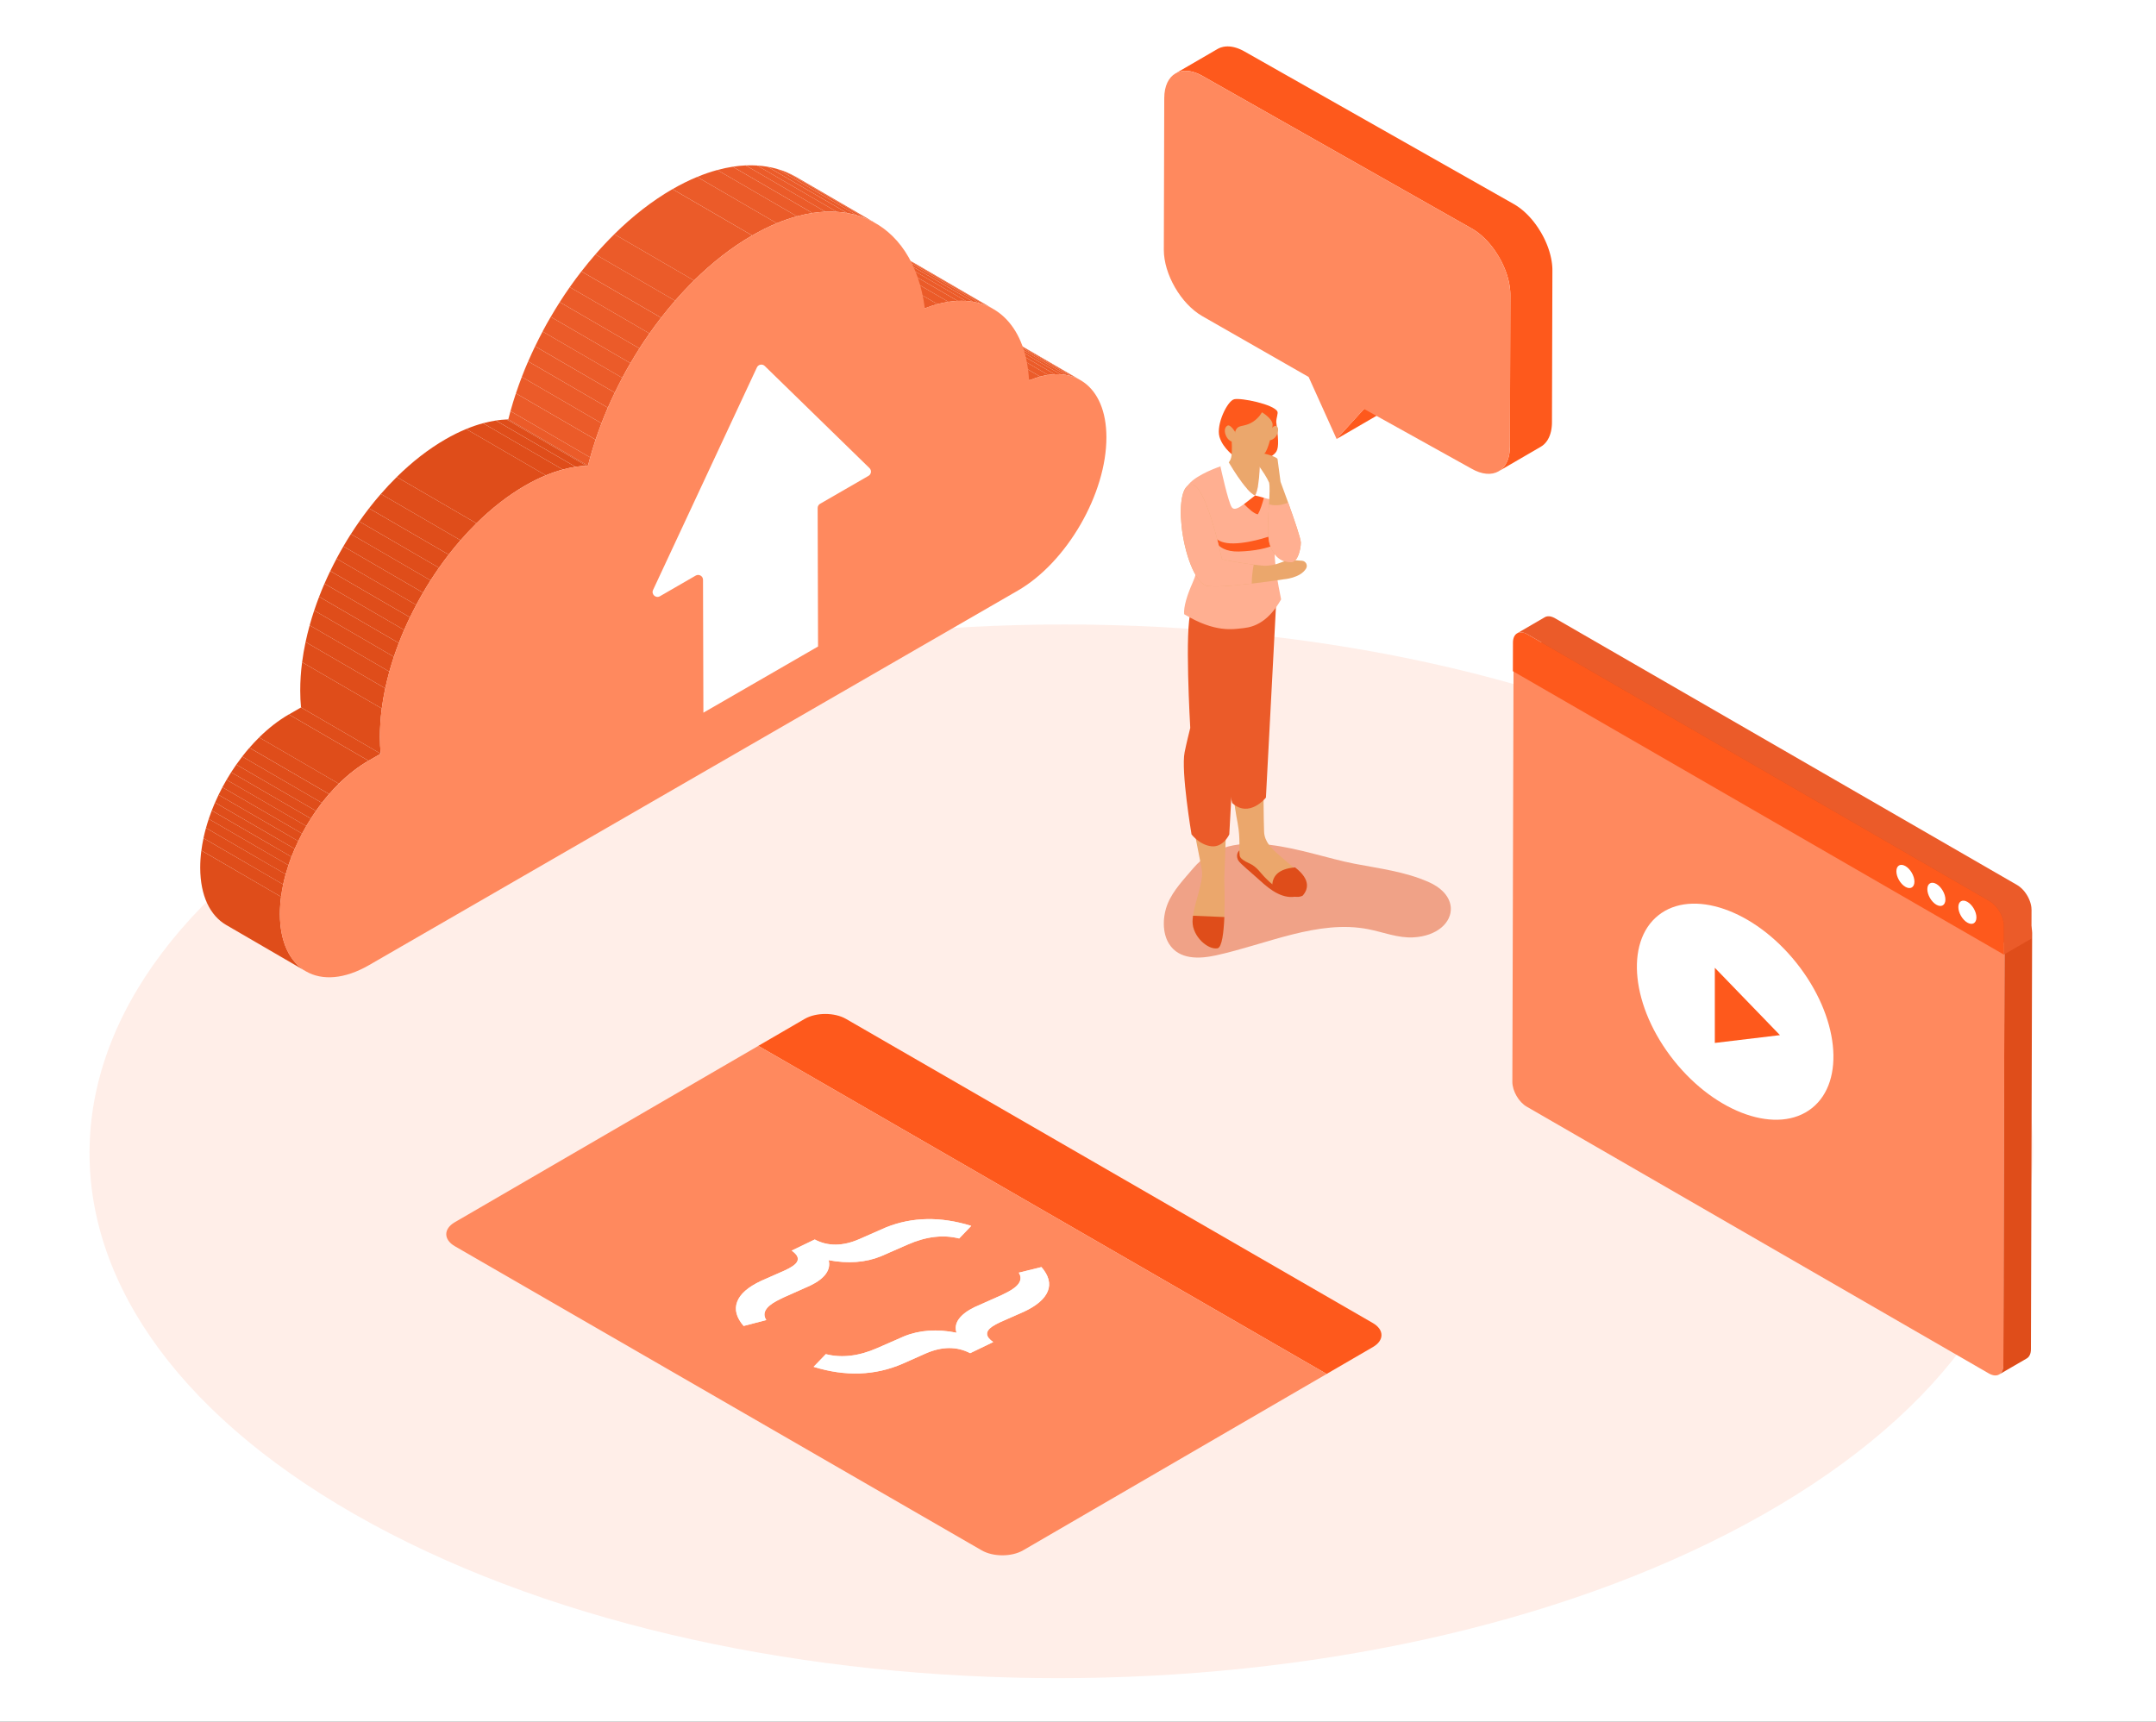 <?xml version="1.0" encoding="UTF-8"?>
<svg xmlns="http://www.w3.org/2000/svg" width="611" height="488" viewBox="0 0 611 488" fill="none">
  <rect x="0" y="0" width="611" height="488" fill="#333333" stroke="none"/>
  <g clip-path="url(#clip0_731_1406)">
    <path d="M661 -74H-49V507.015H661V-74Z" fill="white"></path>
    <path d="M106.658 220.725C-1.226 279.027 -1.795 373.606 105.387 431.911C212.568 490.216 387.006 490.216 494.887 431.913C602.77 373.608 603.339 279.032 496.157 220.727C388.976 162.424 214.538 162.42 106.658 220.725Z" fill="#FE591C" fill-opacity="0.1"></path>
    <path d="M389.055 374.988C392.314 376.869 392.318 379.911 389.093 381.784L375.962 389.415L214.898 296.425L228.03 288.794C231.253 286.92 236.519 286.92 239.763 288.794L389.055 374.988Z" fill="#FE591C"></path>
    <path d="M214.906 296.43L375.969 389.419L289.95 439.407C286.713 441.289 281.461 441.296 278.203 439.414L128.912 353.221C125.668 351.347 125.649 348.298 128.887 346.417L214.906 296.43ZM257.208 352.759C262.446 350.446 267.327 349.877 271.826 351.021L275.25 347.449C266.578 344.756 258.526 344.9 251.117 347.866L243.554 351.196C238.838 353.252 234.634 353.29 230.891 351.31L224.362 354.466C226.557 355.991 226.682 357.44 224.701 358.82C224.062 359.252 223.304 359.678 222.39 360.088L215.649 363.062C211.992 364.791 209.737 366.755 208.912 368.97C208.087 371.17 208.702 373.461 210.744 375.82L217.164 374.143C215.922 372.232 216.921 370.418 220.172 368.682L221.935 367.795L229.655 364.359C231.718 363.357 233.178 362.251 234.063 361.021C234.933 359.8 235.188 358.51 234.84 357.175C240.346 358.208 245.294 357.843 249.659 356.069L257.208 352.759ZM274.941 383.533L281.471 380.377C279.263 378.86 279.163 377.396 281.171 376C281.798 375.575 282.581 375.151 283.495 374.726L290.209 371.767C293.775 370.091 296.029 368.172 296.921 365.995C297.812 363.833 297.223 361.542 295.141 359.13L288.719 360.716C289.935 362.612 288.911 364.425 285.686 366.147L283.91 367.043L276.19 370.479C274.14 371.473 272.653 372.595 271.743 373.839C270.846 375.075 270.631 376.372 271.072 377.729C265.553 376.63 260.59 376.97 256.214 378.753L248.638 382.075C243.412 384.382 238.531 384.951 234.033 383.804L230.57 387.4C239.596 390.191 247.988 389.895 255.774 386.527L262.306 383.628C266.929 381.599 271.146 381.568 274.941 383.533Z" fill="#FF895E"></path>
    <path d="M295.142 359.127C297.225 361.539 297.813 363.83 296.922 365.992C296.031 368.169 293.776 370.088 290.21 371.764L283.496 374.723C282.582 375.148 281.798 375.572 281.173 375.997C279.163 377.393 279.263 378.857 281.473 380.374L274.943 383.53C271.148 381.565 266.93 381.595 262.306 383.628L255.774 386.526C247.988 389.895 239.595 390.191 230.57 387.399L234.033 383.804C238.531 384.949 243.413 384.38 248.638 382.075L256.214 378.753C260.59 376.97 265.551 376.63 271.072 377.729C270.632 376.372 270.848 375.075 271.743 373.838C272.653 372.595 274.14 371.471 276.19 370.478L283.91 367.042L285.686 366.147C288.911 364.425 289.935 362.612 288.719 360.715L295.142 359.127Z" fill="white"></path>
    <path d="M275.246 347.448L271.822 351.021C267.324 349.876 262.442 350.445 257.204 352.759L249.653 356.066C245.289 357.841 240.34 358.205 234.834 357.173C235.182 358.508 234.927 359.798 234.057 361.019C233.173 362.248 231.712 363.355 229.649 364.356L221.93 367.792L220.166 368.68C216.915 370.416 215.918 372.23 217.159 374.141L210.739 375.816C208.695 373.458 208.08 371.167 208.907 368.967C209.732 366.752 211.986 364.787 215.643 363.058L222.384 360.084C223.298 359.674 224.056 359.25 224.695 358.817C226.678 357.437 226.553 355.988 224.356 354.462L230.886 351.307C234.629 353.287 238.832 353.249 243.548 351.193L251.112 347.862C258.52 344.899 266.574 344.756 275.246 347.448Z" fill="white"></path>
    <path d="M378.785 124.421L390.707 117.494L398.475 108.979L386.554 115.905L378.785 124.421Z" fill="#FE591C"></path>
    <path d="M439.937 76.191C439.932 76.016 439.925 75.841 439.914 75.665C439.902 75.491 439.888 75.315 439.871 75.137C439.854 74.961 439.835 74.784 439.812 74.606C439.79 74.425 439.763 74.243 439.735 74.06C439.707 73.877 439.674 73.694 439.639 73.511C439.604 73.322 439.566 73.133 439.523 72.943C439.483 72.753 439.438 72.563 439.391 72.374C439.343 72.181 439.293 71.99 439.239 71.797C439.185 71.605 439.131 71.414 439.071 71.221C439.014 71.034 438.955 70.845 438.891 70.658C438.829 70.472 438.764 70.287 438.698 70.103C438.633 69.925 438.567 69.748 438.498 69.571C438.429 69.394 438.359 69.217 438.286 69.041C438.214 68.867 438.139 68.693 438.062 68.52C437.984 68.344 437.904 68.168 437.822 67.993C437.732 67.8 437.639 67.609 437.544 67.417C437.434 67.198 437.321 66.98 437.206 66.764C437.034 66.442 436.853 66.122 436.668 65.806C436.408 65.366 436.137 64.932 435.852 64.508C435.63 64.174 435.4 63.848 435.164 63.527C435.006 63.312 434.845 63.101 434.682 62.894C434.544 62.718 434.405 62.547 434.262 62.376C434.124 62.21 433.985 62.047 433.843 61.885C433.703 61.725 433.563 61.569 433.42 61.416C433.274 61.258 433.125 61.102 432.974 60.948C432.823 60.795 432.67 60.643 432.515 60.495C432.357 60.343 432.198 60.195 432.037 60.05C431.878 59.906 431.716 59.765 431.554 59.629C431.394 59.493 431.233 59.362 431.071 59.234C430.914 59.109 430.755 58.988 430.595 58.871C430.439 58.756 430.281 58.644 430.124 58.536C429.972 58.432 429.818 58.33 429.663 58.232C429.511 58.135 429.358 58.042 429.204 57.95C429.169 57.929 429.134 57.908 429.097 57.888L352.788 14.648C352.673 14.58 352.557 14.515 352.442 14.454C352.292 14.372 352.143 14.296 351.995 14.221C351.847 14.148 351.699 14.079 351.553 14.013C351.407 13.948 351.262 13.886 351.117 13.828C350.969 13.769 350.822 13.714 350.677 13.662C350.531 13.61 350.386 13.563 350.241 13.52C350.09 13.475 349.939 13.433 349.79 13.396C349.639 13.358 349.491 13.326 349.344 13.297C349.183 13.266 349.024 13.24 348.868 13.219C348.704 13.197 348.544 13.181 348.383 13.169C348.21 13.158 348.041 13.152 347.872 13.152C347.68 13.154 347.493 13.162 347.309 13.179C347.095 13.199 346.886 13.228 346.682 13.269C346.42 13.321 346.167 13.392 345.922 13.479C345.615 13.588 345.32 13.724 345.042 13.886L333.121 20.813C333.4 20.651 333.693 20.516 334.001 20.406C334.246 20.319 334.5 20.248 334.762 20.196C334.966 20.155 335.174 20.124 335.388 20.106C335.573 20.089 335.76 20.079 335.952 20.079C336.119 20.079 336.29 20.084 336.463 20.096C336.622 20.108 336.784 20.123 336.947 20.145C337.105 20.167 337.263 20.193 337.423 20.224C337.571 20.254 337.719 20.286 337.87 20.324C338.019 20.361 338.168 20.403 338.319 20.448C338.464 20.492 338.609 20.54 338.755 20.59C338.9 20.641 339.047 20.696 339.195 20.755C339.34 20.813 339.485 20.875 339.631 20.94C339.778 21.006 339.924 21.075 340.072 21.148C340.22 21.221 340.369 21.299 340.518 21.379C340.634 21.442 340.749 21.506 340.865 21.573L417.174 64.814C417.209 64.835 417.244 64.855 417.28 64.876C417.433 64.966 417.586 65.06 417.739 65.157C417.893 65.256 418.047 65.357 418.199 65.461C418.357 65.57 418.514 65.683 418.671 65.797C418.831 65.915 418.99 66.036 419.148 66.16C419.31 66.288 419.472 66.42 419.631 66.554C419.795 66.692 419.955 66.832 420.114 66.975C420.275 67.12 420.434 67.268 420.592 67.42C420.746 67.568 420.899 67.72 421.051 67.874C421.201 68.026 421.349 68.182 421.496 68.34C421.638 68.493 421.779 68.65 421.918 68.809C422.06 68.971 422.2 69.134 422.338 69.3C422.48 69.471 422.619 69.644 422.757 69.818C422.921 70.025 423.081 70.237 423.239 70.451C423.476 70.772 423.705 71.099 423.928 71.432C424.211 71.856 424.482 72.29 424.742 72.731C424.927 73.046 425.106 73.366 425.28 73.688C425.395 73.905 425.508 74.123 425.617 74.342C425.713 74.533 425.806 74.725 425.896 74.918C425.978 75.092 426.058 75.268 426.136 75.444C426.212 75.617 426.286 75.791 426.36 75.965C426.433 76.141 426.503 76.317 426.572 76.495C426.641 76.672 426.707 76.85 426.772 77.028C426.838 77.213 426.903 77.397 426.965 77.583C427.028 77.77 427.088 77.958 427.147 78.147C427.206 78.338 427.261 78.53 427.314 78.722C427.368 78.915 427.419 79.107 427.466 79.3C427.514 79.49 427.558 79.68 427.599 79.87C427.64 80.06 427.678 80.249 427.714 80.438C427.749 80.621 427.78 80.804 427.81 80.987C427.838 81.168 427.865 81.35 427.887 81.532C427.91 81.709 427.93 81.887 427.947 82.063C427.964 82.24 427.978 82.416 427.989 82.591C428 82.767 428.009 82.942 428.013 83.115C428.017 83.279 428.02 83.441 428.02 83.603L427.899 126.586C427.899 126.596 427.899 126.607 427.899 126.617C427.897 126.794 427.895 126.969 427.886 127.141C427.879 127.314 427.868 127.484 427.855 127.652C427.841 127.829 427.823 128.004 427.802 128.174C427.779 128.35 427.754 128.524 427.724 128.693C427.693 128.874 427.657 129.052 427.617 129.225C427.573 129.415 427.526 129.599 427.472 129.78C427.414 129.977 427.351 130.167 427.282 130.351C427.202 130.565 427.116 130.772 427.021 130.97C426.896 131.233 426.759 131.481 426.61 131.715C426.106 132.506 425.468 133.126 424.72 133.561L436.641 126.634C437.387 126.2 438.025 125.579 438.531 124.788C438.68 124.554 438.817 124.306 438.942 124.043C439.036 123.844 439.124 123.639 439.202 123.424C439.271 123.24 439.335 123.048 439.393 122.851C439.446 122.671 439.494 122.487 439.538 122.296C439.577 122.123 439.612 121.946 439.645 121.764C439.674 121.595 439.699 121.422 439.722 121.246C439.743 121.076 439.761 120.901 439.777 120.724C439.791 120.556 439.801 120.384 439.808 120.211C439.815 120.039 439.819 119.865 439.821 119.687C439.821 119.677 439.821 119.666 439.821 119.656L439.942 76.672C439.945 76.519 439.942 76.355 439.937 76.191Z" fill="#FE591C"></path>
    <path d="M417.177 64.816C423.181 68.283 428.045 76.71 428.025 83.609L427.904 126.591C427.885 133.49 422.988 136.281 416.984 132.814L386.561 115.906L378.792 124.421L370.859 106.841L340.675 89.575C334.649 86.096 329.805 77.682 329.824 70.783L329.945 27.8C329.965 20.901 334.84 18.098 340.866 21.578L417.177 64.816Z" fill="#FF895E"></path>
    <path d="M433.021 186.289C430.771 184.991 428.935 186.03 428.928 188.623L428.594 306.615C428.587 309.207 430.41 312.36 432.661 313.66L563.643 389.283C565.899 390.586 567.73 389.542 567.737 386.95L568.072 268.958C568.079 266.365 566.261 263.215 564.005 261.913L433.021 186.289Z" fill="#FF895E"></path>
    <path d="M432.342 185.973C432.245 185.936 432.15 185.903 432.057 185.874C431.996 185.856 431.934 185.838 431.875 185.824C431.819 185.81 431.764 185.798 431.709 185.788C431.636 185.774 431.564 185.763 431.492 185.755C431.451 185.75 431.41 185.745 431.369 185.742C431.279 185.736 431.192 185.734 431.106 185.736C431.086 185.738 431.067 185.736 431.048 185.736C430.944 185.742 430.844 185.756 430.747 185.774C430.723 185.779 430.699 185.786 430.675 185.791C430.598 185.81 430.523 185.831 430.45 185.856C430.427 185.865 430.403 185.872 430.381 185.88C430.288 185.917 430.198 185.957 430.113 186.007L437.936 181.461C437.943 181.457 437.951 181.453 437.958 181.448C438.025 181.41 438.092 181.378 438.164 181.348C438.177 181.343 438.191 181.34 438.205 181.334C438.227 181.326 438.251 181.317 438.274 181.31C438.309 181.298 438.344 181.284 438.381 181.272C438.419 181.261 438.46 181.254 438.499 181.246C438.523 181.24 438.547 181.234 438.571 181.229C438.584 181.226 438.596 181.222 438.61 181.22C438.691 181.206 438.772 181.196 438.857 181.192C438.863 181.192 438.868 181.192 438.872 181.192C438.891 181.191 438.912 181.192 438.93 181.192C438.995 181.191 439.06 181.188 439.126 181.191C439.148 181.192 439.171 181.196 439.193 181.198C439.234 181.201 439.275 181.205 439.316 181.21C439.354 181.215 439.392 181.216 439.431 181.222C439.464 181.227 439.499 181.237 439.533 181.243C439.588 181.253 439.644 181.265 439.7 181.278C439.73 181.285 439.759 181.289 439.79 181.298C439.82 181.306 439.851 181.32 439.881 181.329C439.975 181.357 440.071 181.391 440.169 181.429C440.203 181.441 440.235 181.45 440.271 181.464C440.289 181.472 440.31 181.485 440.328 181.493C440.496 181.567 440.666 181.648 440.841 181.748L571.824 257.372C572.087 257.524 572.342 257.705 572.592 257.904C572.673 257.969 572.749 258.042 572.829 258.111C572.95 258.217 573.074 258.314 573.189 258.428C573.242 258.48 573.291 258.538 573.343 258.591C573.388 258.639 573.433 258.685 573.478 258.735C573.53 258.791 573.585 258.845 573.636 258.902C573.75 259.033 573.86 259.167 573.967 259.305C574.003 259.353 574.039 259.402 574.075 259.452C574.094 259.477 574.113 259.502 574.132 259.528C574.167 259.575 574.203 259.623 574.239 259.673C574.319 259.788 574.398 259.906 574.474 260.025C574.546 260.139 574.616 260.253 574.684 260.37C574.689 260.38 574.695 260.389 574.7 260.399C574.706 260.408 574.71 260.418 574.716 260.426C574.771 260.52 574.824 260.616 574.875 260.713C574.936 260.827 574.995 260.943 575.051 261.06C575.102 261.165 575.151 261.272 575.198 261.379C575.2 261.385 575.203 261.391 575.205 261.395C575.207 261.4 575.21 261.406 575.213 261.412C575.265 261.533 575.316 261.655 575.362 261.778C575.412 261.906 575.458 262.034 575.5 262.162C575.522 262.227 575.54 262.293 575.561 262.358C575.569 262.386 575.578 262.413 575.586 262.44C575.6 262.486 575.616 262.531 575.629 262.578C575.672 262.734 575.71 262.89 575.744 263.047C575.764 263.142 575.776 263.237 575.793 263.331C575.802 263.38 575.812 263.428 575.819 263.478C575.826 263.523 575.836 263.568 575.843 263.613C575.878 263.883 575.896 264.151 575.895 264.413L575.56 382.405C575.555 383.692 575.102 384.597 574.37 385.024L566.547 389.569C567.279 389.144 567.733 388.239 567.737 386.95L568.072 268.958C568.074 268.653 568.044 268.339 567.996 268.023C567.989 267.974 567.979 267.926 567.971 267.877C567.92 267.581 567.854 267.284 567.765 266.987C567.757 266.959 567.748 266.93 567.74 266.902C567.641 266.58 567.523 266.257 567.385 265.939C567.382 265.933 567.379 265.928 567.378 265.924C567.236 265.6 567.074 265.28 566.896 264.97C566.891 264.962 566.886 264.952 566.881 264.944C566.706 264.642 566.515 264.351 566.31 264.072C566.292 264.047 566.274 264.021 566.256 263.996C566.068 263.744 565.867 263.506 565.66 263.279C565.615 263.23 565.57 263.182 565.525 263.134C565.358 262.962 565.185 262.806 565.009 262.652C564.93 262.583 564.854 262.51 564.774 262.445C564.525 262.247 564.269 262.065 564.005 261.913L433.023 186.29C432.849 186.19 432.679 186.108 432.51 186.035C432.45 186.014 432.396 185.994 432.342 185.973Z" fill="#DF4D1A"></path>
    <path d="M432.858 179.778C430.608 178.479 428.772 179.519 428.765 182.111L428.742 190.234L567.887 270.569L567.909 262.446C567.916 259.854 566.098 256.704 563.842 255.401L432.858 179.778Z" fill="#FE591C"></path>
    <path d="M575.678 257.098C575.673 257.053 575.661 257.008 575.654 256.963C575.647 256.913 575.637 256.864 575.629 256.815C575.613 256.72 575.601 256.626 575.58 256.53C575.547 256.374 575.508 256.218 575.464 256.061C575.451 256.015 575.436 255.97 575.422 255.923C575.413 255.895 575.405 255.868 575.397 255.842C575.377 255.777 575.359 255.711 575.337 255.646C575.295 255.518 575.249 255.39 575.199 255.262C575.153 255.139 575.102 255.016 575.05 254.895C575.047 254.89 575.044 254.884 575.042 254.877C575.039 254.871 575.037 254.867 575.035 254.862C574.988 254.755 574.939 254.648 574.888 254.541C574.832 254.424 574.774 254.308 574.712 254.194C574.661 254.098 574.607 254.003 574.553 253.908C574.547 253.9 574.543 253.89 574.538 253.881C574.532 253.872 574.526 253.862 574.521 253.852C574.453 253.735 574.383 253.621 574.311 253.507C574.235 253.387 574.156 253.27 574.074 253.155C574.04 253.106 574.002 253.059 573.967 253.01C573.949 252.984 573.929 252.958 573.911 252.932C573.874 252.885 573.84 252.834 573.804 252.786C573.697 252.648 573.586 252.513 573.473 252.383C573.422 252.325 573.367 252.273 573.317 252.216C573.272 252.166 573.227 252.118 573.18 252.071C573.128 252.017 573.08 251.959 573.027 251.907C572.911 251.793 572.787 251.696 572.666 251.59C572.586 251.521 572.51 251.447 572.428 251.382C572.179 251.183 571.924 251.002 571.661 250.85L440.681 175.231C440.488 175.119 440.296 175.025 440.111 174.946C440.049 174.921 439.989 174.905 439.929 174.884C439.881 174.867 439.833 174.85 439.785 174.835C439.734 174.818 439.681 174.795 439.63 174.781C439.508 174.749 439.388 174.722 439.271 174.704C439.219 174.695 439.168 174.694 439.116 174.688C439.097 174.687 439.076 174.684 439.056 174.683C439.026 174.68 438.995 174.676 438.966 174.674C438.874 174.67 438.784 174.671 438.695 174.677C438.611 174.683 438.529 174.693 438.449 174.705C438.432 174.708 438.416 174.714 438.4 174.717C438.388 174.719 438.377 174.722 438.366 174.724C438.316 174.735 438.267 174.743 438.219 174.757C438.146 174.779 438.074 174.804 438.004 174.833C437.933 174.863 437.864 174.897 437.798 174.933C437.791 174.938 437.784 174.942 437.776 174.946L429.953 179.492C430.133 179.388 430.332 179.314 430.542 179.269C430.553 179.266 430.564 179.264 430.576 179.262C430.781 179.221 431.001 179.212 431.232 179.228C431.252 179.23 431.273 179.233 431.292 179.234C431.506 179.255 431.73 179.306 431.961 179.379C432.009 179.395 432.057 179.412 432.105 179.428C432.35 179.517 432.599 179.627 432.857 179.775L563.839 255.398C564.103 255.55 564.359 255.732 564.608 255.93C564.69 255.995 564.766 256.07 564.845 256.139C565.02 256.291 565.193 256.447 565.357 256.619C565.404 256.667 565.449 256.715 565.494 256.764C565.702 256.991 565.902 257.229 566.09 257.479C566.109 257.505 566.128 257.53 566.146 257.557C566.35 257.836 566.542 258.127 566.715 258.427C566.721 258.436 566.725 258.445 566.73 258.454C566.909 258.764 567.07 259.083 567.212 259.409C567.215 259.413 567.216 259.419 567.219 259.423C567.357 259.741 567.475 260.063 567.574 260.387C567.582 260.414 567.591 260.442 567.599 260.469C567.688 260.766 567.754 261.065 567.805 261.359C567.813 261.408 567.823 261.458 567.83 261.507C567.878 261.824 567.906 262.138 567.906 262.442L567.884 270.564L575.706 266.019L575.729 257.896C575.732 257.637 575.713 257.37 575.678 257.098Z" fill="#EB5B29"></path>
    <path d="M539.992 245.478C538.581 244.662 537.431 245.317 537.426 246.939C537.422 248.562 538.564 250.539 539.975 251.354C541.386 252.169 542.536 251.515 542.54 249.892C542.545 248.27 541.403 246.292 539.992 245.478Z" fill="white"></path>
    <path d="M548.771 250.55C547.354 249.732 546.203 250.386 546.199 252.009C546.195 253.631 547.337 255.608 548.754 256.426C550.165 257.242 551.314 256.585 551.32 254.965C551.324 253.342 550.182 251.365 548.771 250.55Z" fill="white"></path>
    <path d="M557.554 255.618C556.143 254.803 554.994 255.459 554.988 257.08C554.984 258.702 556.126 260.679 557.537 261.494C558.955 262.313 560.104 261.658 560.108 260.036C560.114 258.413 558.972 256.436 557.554 255.618Z" fill="white"></path>
    <path d="M513.512 314.059C523.1 306.415 521.123 287.99 509.096 272.906C497.07 257.822 479.548 251.791 469.961 259.435C460.374 267.079 462.351 285.503 474.377 300.588C486.404 315.672 503.925 321.703 513.512 314.059Z" fill="white"></path>
    <path d="M485.973 274.297V295.6L504.431 293.386L485.973 274.297Z" fill="#FE591C"></path>
    <path d="M291.635 107.844L269.047 94.717C269.119 94.685 269.191 94.656 269.262 94.627L291.851 107.755C291.779 107.784 291.707 107.813 291.635 107.844Z" fill="#EB5B29"></path>
    <path d="M291.854 107.753L269.266 94.626C270.265 94.213 271.246 93.876 272.203 93.615L294.791 106.743C293.834 107.003 292.853 107.338 291.854 107.753Z" fill="#EB5B29"></path>
    <path d="M294.799 106.739L272.211 93.611C272.972 93.404 273.722 93.245 274.454 93.133L297.043 106.26C296.308 106.373 295.56 106.53 294.799 106.739Z" fill="#EB5B29"></path>
    <path d="M297.037 106.265L274.449 93.138C275.085 93.041 275.707 92.978 276.318 92.951L298.906 106.079C298.295 106.106 297.671 106.169 297.037 106.265Z" fill="#EB5B29"></path>
    <path d="M298.901 106.077L276.312 92.949C276.878 92.925 277.433 92.929 277.976 92.963L300.565 106.09C300.021 106.057 299.467 106.052 298.901 106.077Z" fill="#EB5B29"></path>
    <path d="M300.561 106.091L277.973 92.963C278.491 92.997 278.997 93.055 279.493 93.14L302.081 106.268C301.585 106.183 301.077 106.122 300.561 106.091Z" fill="#EB5B29"></path>
    <path d="M302.08 106.27L279.492 93.143C279.975 93.226 280.447 93.336 280.905 93.468L303.493 106.596C303.035 106.461 302.563 106.353 302.08 106.27Z" fill="#EB5B29"></path>
    <path d="M303.502 106.596L280.914 93.469C281.37 93.601 281.812 93.758 282.243 93.938L304.832 107.066C304.403 106.886 303.958 106.729 303.502 106.596Z" fill="#EB5B29"></path>
    <path d="M304.823 107.067L282.234 93.939C282.668 94.121 283.09 94.328 283.499 94.557L306.087 107.685C305.68 107.456 305.258 107.249 304.823 107.067Z" fill="#EB5B29"></path>
    <path d="M306.088 107.682L283.5 94.555C283.545 94.579 283.592 94.606 283.637 94.633L306.225 107.761C306.178 107.734 306.133 107.707 306.088 107.682Z" fill="#EB5B29"></path>
    <path d="M262.12 87.387L239.531 74.26C240.73 73.786 241.916 73.391 243.084 73.076L265.672 86.204C264.504 86.52 263.319 86.913 262.12 87.387Z" fill="#EB5B29"></path>
    <path d="M265.674 86.204L243.086 73.076C244.135 72.793 245.17 72.573 246.189 72.416L268.778 85.544C267.76 85.701 266.725 85.921 265.674 86.204Z" fill="#EB5B29"></path>
    <path d="M268.78 85.548L246.191 72.421C247.081 72.284 247.956 72.198 248.817 72.16L271.405 85.288C270.545 85.324 269.669 85.411 268.78 85.548Z" fill="#EB5B29"></path>
    <path d="M271.409 85.285L248.82 72.157C249.611 72.121 250.39 72.128 251.151 72.178L273.739 85.305C272.978 85.258 272.201 85.251 271.409 85.285Z" fill="#EB5B29"></path>
    <path d="M273.729 85.309L251.141 72.182C251.859 72.227 252.562 72.31 253.251 72.429L275.84 85.556C275.15 85.437 274.445 85.356 273.729 85.309Z" fill="#EB5B29"></path>
    <path d="M275.842 85.555L253.254 72.428C253.919 72.542 254.572 72.693 255.208 72.879L277.796 86.007C277.158 85.82 276.507 85.67 275.842 85.555Z" fill="#EB5B29"></path>
    <path d="M277.799 86.005L255.211 72.877C255.837 73.059 256.448 73.274 257.043 73.524L279.632 86.651C279.037 86.402 278.426 86.186 277.799 86.005Z" fill="#EB5B29"></path>
    <path d="M279.627 86.649L257.039 73.522C257.634 73.771 258.213 74.054 258.775 74.37L281.363 87.498C280.802 87.179 280.222 86.898 279.627 86.649Z" fill="#EB5B29"></path>
    <path d="M281.366 87.495L258.777 74.367C258.84 74.403 258.903 74.439 258.966 74.475L281.554 87.603C281.491 87.567 281.429 87.531 281.366 87.495Z" fill="#EB5B29"></path>
    <path d="M213.17 66.737L190.582 53.609C192.951 52.242 195.28 51.09 197.561 50.145L220.15 63.272C217.868 64.215 215.539 65.37 213.17 66.737Z" fill="#EB5B29"></path>
    <path d="M220.155 63.276L197.566 50.148C199.509 49.345 201.415 48.691 203.277 48.184L225.865 61.311C224.001 61.816 222.097 62.47 220.155 63.276Z" fill="#EB5B29"></path>
    <path d="M225.866 61.313L203.277 48.186C204.762 47.782 206.219 47.472 207.645 47.254L230.233 60.382C228.807 60.599 227.35 60.909 225.866 61.313Z" fill="#EB5B29"></path>
    <path d="M230.233 60.374L207.645 47.247C208.895 47.056 210.121 46.935 211.321 46.881L233.909 60.008C232.71 60.062 231.484 60.184 230.233 60.374Z" fill="#EB5B29"></path>
    <path d="M233.909 60.01L211.32 46.882C212.427 46.833 213.512 46.844 214.572 46.911L237.16 60.039C236.098 59.971 235.013 59.962 233.909 60.01Z" fill="#EB5B29"></path>
    <path d="M237.151 60.04L214.562 46.912C215.573 46.977 216.561 47.092 217.527 47.26L240.115 60.388C239.152 60.222 238.161 60.105 237.151 60.04Z" fill="#EB5B29"></path>
    <path d="M240.123 60.387L217.535 47.26C218.476 47.424 219.397 47.635 220.293 47.895L242.881 61.023C241.983 60.765 241.064 60.551 240.123 60.387Z" fill="#EB5B29"></path>
    <path d="M242.873 61.02L220.285 47.893C221.174 48.151 222.043 48.456 222.886 48.809L245.474 61.936C244.632 61.586 243.765 61.279 242.873 61.02Z" fill="#EB5B29"></path>
    <path d="M245.479 61.94L222.891 48.812C223.742 49.169 224.568 49.572 225.367 50.023L247.956 63.151C247.156 62.699 246.33 62.295 245.479 61.94Z" fill="#EB5B29"></path>
    <path d="M247.948 63.149L225.359 50.022C225.449 50.071 225.539 50.123 225.627 50.174L248.215 63.302C248.127 63.25 248.037 63.199 247.948 63.149Z" fill="#EB5B29"></path>
    <path d="M166.639 131.986L144.051 118.859C144.246 118.082 144.453 117.302 144.668 116.525L167.257 129.653C167.039 130.43 166.834 131.209 166.639 131.986Z" fill="#EB5B29"></path>
    <path d="M167.256 129.653L144.668 116.525C145.135 114.845 145.647 113.166 146.206 111.488L168.794 124.616C168.238 126.291 167.723 127.971 167.256 129.653Z" fill="#EB5B29"></path>
    <path d="M168.795 124.612L146.207 111.484C146.726 109.93 147.283 108.379 147.875 106.836L170.464 119.964C169.871 121.506 169.314 123.058 168.795 124.612Z" fill="#EB5B29"></path>
    <path d="M170.459 119.964L147.871 106.836C148.439 105.361 149.041 103.888 149.674 102.426L172.263 115.553C171.629 117.018 171.028 118.488 170.459 119.964Z" fill="#EB5B29"></path>
    <path d="M172.272 115.555L149.684 102.427C150.306 100.995 150.957 99.571 151.639 98.156L174.228 111.284C173.545 112.696 172.892 114.122 172.272 115.555Z" fill="#EB5B29"></path>
    <path d="M174.233 111.283L151.645 98.155C152.323 96.747 153.032 95.348 153.769 93.963L176.357 107.091C175.621 108.476 174.913 109.873 174.233 111.283Z" fill="#EB5B29"></path>
    <path d="M176.342 107.089L153.754 93.961C154.497 92.562 155.27 91.174 156.071 89.805L178.66 102.932C177.86 104.302 177.088 105.69 176.342 107.089Z" fill="#EB5B29"></path>
    <path d="M178.666 102.935L156.078 89.807C156.9 88.399 157.751 87.007 158.627 85.635L181.215 98.762C180.337 100.134 179.488 101.527 178.666 102.935Z" fill="#EB5B29"></path>
    <path d="M181.209 98.759L158.621 85.631C159.542 84.192 160.492 82.775 161.468 81.383L184.057 94.51C183.08 95.903 182.13 97.32 181.209 98.759Z" fill="#EB5B29"></path>
    <path d="M184.057 94.515L161.469 81.388C162.533 79.87 163.631 78.381 164.759 76.926L187.347 90.053C186.22 91.511 185.121 93 184.057 94.515Z" fill="#EB5B29"></path>
    <path d="M187.358 90.051L164.77 76.923C166.052 75.27 167.372 73.66 168.731 72.1L191.319 85.227C189.963 86.788 188.64 88.398 187.358 90.051Z" fill="#EB5B29"></path>
    <path d="M191.315 85.231L168.727 72.104C170.462 70.107 172.257 68.194 174.102 66.373L196.691 79.501C194.845 81.322 193.051 83.237 191.315 85.231Z" fill="#EB5B29"></path>
    <path d="M196.682 79.501L174.094 66.373C179.241 61.296 184.785 56.949 190.567 53.609L213.156 66.737C207.373 70.074 201.827 74.421 196.682 79.501Z" fill="#EB5B29"></path>
    <path d="M104.455 215.622L81.867 202.495L85.307 200.51L107.896 213.635L104.455 215.622Z" fill="#DF4D1A"></path>
    <path d="M86.683 275.287L64.094 262.159C59.569 259.529 56.765 253.936 56.742 245.984C56.738 244.372 56.848 242.721 57.063 241.053L79.652 254.18C79.436 255.849 79.324 257.497 79.328 259.112C79.353 267.063 82.16 272.657 86.683 275.287Z" fill="#DF4D1A"></path>
    <path d="M79.659 254.18L57.07 241.053C57.221 239.896 57.421 238.731 57.67 237.559L80.258 250.686C80.011 251.858 79.809 253.024 79.659 254.18Z" fill="#DF4D1A"></path>
    <path d="M80.252 250.684L57.664 237.556C57.868 236.595 58.106 235.629 58.374 234.666L80.962 247.794C80.692 248.757 80.457 249.723 80.252 250.684Z" fill="#DF4D1A"></path>
    <path d="M80.963 247.798L58.375 234.67C58.613 233.815 58.873 232.957 59.159 232.104L81.747 245.231C81.462 246.085 81.201 246.94 80.963 247.798Z" fill="#DF4D1A"></path>
    <path d="M81.741 245.232L59.152 232.105C59.417 231.31 59.703 230.517 60.006 229.727L82.594 242.854C82.291 243.642 82.006 244.437 81.741 245.232Z" fill="#DF4D1A"></path>
    <path d="M82.592 242.85L60.004 229.722C60.296 228.965 60.603 228.211 60.929 227.461L83.517 240.589C83.192 241.341 82.884 242.095 82.592 242.85Z" fill="#DF4D1A"></path>
    <path d="M83.53 240.592L60.941 227.465C61.26 226.73 61.593 226.003 61.943 225.277L84.531 238.405C84.181 239.13 83.846 239.858 83.53 240.592Z" fill="#DF4D1A"></path>
    <path d="M84.53 238.403L61.941 225.275C62.289 224.554 62.651 223.84 63.026 223.133L85.614 236.26C85.237 236.968 84.876 237.684 84.53 238.403Z" fill="#DF4D1A"></path>
    <path d="M85.612 236.259L63.023 223.132C63.403 222.418 63.798 221.71 64.207 221.01L86.795 234.137C86.386 234.838 85.991 235.545 85.612 236.259Z" fill="#DF4D1A"></path>
    <path d="M86.791 234.143L64.203 221.016C64.623 220.297 65.056 219.585 65.506 218.885L88.094 232.012C87.645 232.713 87.211 233.425 86.791 234.143Z" fill="#DF4D1A"></path>
    <path d="M88.092 232.011L65.504 218.883C65.975 218.147 66.46 217.419 66.961 216.705L89.55 229.833C89.051 230.547 88.564 231.274 88.092 232.011Z" fill="#DF4D1A"></path>
    <path d="M89.553 229.834L66.965 216.706C67.508 215.934 68.067 215.175 68.642 214.432L91.231 227.559C90.656 228.3 90.094 229.059 89.553 229.834Z" fill="#DF4D1A"></path>
    <path d="M91.225 227.559L68.637 214.432C69.299 213.578 69.98 212.748 70.68 211.941L93.269 225.069C92.57 225.875 91.887 226.706 91.225 227.559Z" fill="#DF4D1A"></path>
    <path d="M93.28 225.066L70.691 211.939C71.581 210.917 72.499 209.938 73.445 209.006L96.033 222.134C95.087 223.065 94.169 224.047 93.28 225.066Z" fill="#DF4D1A"></path>
    <path d="M96.022 222.135L73.434 209.007C76.063 206.414 78.897 204.193 81.852 202.488L104.441 215.616C101.485 217.32 98.651 219.541 96.022 222.135Z" fill="#DF4D1A"></path>
    <path d="M107.892 213.637L85.304 200.51C85.158 199.003 85.091 197.409 85.086 195.763C85.079 193.122 85.259 190.42 85.614 187.688L108.202 200.815C107.847 203.548 107.668 206.247 107.674 208.89C107.679 210.538 107.748 212.133 107.892 213.637Z" fill="#DF4D1A"></path>
    <path d="M108.202 200.818L85.613 187.69C85.858 185.797 86.188 183.886 86.597 181.969L109.185 195.096C108.776 197.014 108.446 198.925 108.202 200.818Z" fill="#DF4D1A"></path>
    <path d="M109.186 195.098L86.598 181.97C86.932 180.396 87.321 178.815 87.759 177.234L110.347 190.362C109.909 191.943 109.523 193.524 109.186 195.098Z" fill="#DF4D1A"></path>
    <path d="M110.342 190.361L87.754 177.233C88.142 175.83 88.571 174.429 89.038 173.027L111.627 186.155C111.16 187.556 110.733 188.96 110.342 190.361Z" fill="#DF4D1A"></path>
    <path d="M111.627 186.157L89.039 173.029C89.472 171.726 89.939 170.429 90.436 169.133L113.024 182.26C112.528 183.556 112.061 184.854 111.627 186.157Z" fill="#DF4D1A"></path>
    <path d="M113.022 182.256L90.434 169.129C90.91 167.889 91.415 166.654 91.947 165.426L114.535 178.553C114.005 179.782 113.5 181.017 113.022 182.256Z" fill="#DF4D1A"></path>
    <path d="M114.541 178.557L91.953 165.429C92.474 164.228 93.022 163.033 93.592 161.848L116.181 174.975C115.608 176.161 115.062 177.356 114.541 178.557Z" fill="#DF4D1A"></path>
    <path d="M116.186 174.973L93.598 161.846C94.166 160.667 94.761 159.495 95.376 158.336L117.964 171.464C117.349 172.622 116.754 173.795 116.186 174.973Z" fill="#DF4D1A"></path>
    <path d="M117.959 171.465L95.371 158.337C95.993 157.168 96.64 156.007 97.309 154.861L119.897 167.989C119.228 169.134 118.581 170.293 117.959 171.465Z" fill="#DF4D1A"></path>
    <path d="M119.893 167.985L97.305 154.857C97.992 153.678 98.704 152.515 99.438 151.365L122.026 164.493C121.292 165.643 120.58 166.808 119.893 167.985Z" fill="#DF4D1A"></path>
    <path d="M122.026 164.497L99.438 151.369C100.21 150.161 101.007 148.971 101.827 147.801L124.415 160.928C123.595 162.098 122.798 163.289 122.026 164.497Z" fill="#DF4D1A"></path>
    <path d="M124.416 160.929L101.828 147.802C102.717 146.535 103.634 145.291 104.574 144.076L127.163 157.204C126.222 158.419 125.306 159.663 124.416 160.929Z" fill="#DF4D1A"></path>
    <path d="M127.162 157.2L104.574 144.072C105.659 142.673 106.775 141.312 107.925 139.994L130.513 153.122C129.365 154.44 128.247 155.803 127.162 157.2Z" fill="#DF4D1A"></path>
    <path d="M130.518 153.126L107.93 139.999C109.385 138.326 110.889 136.72 112.439 135.195L135.027 148.323C133.478 149.848 131.973 151.453 130.518 153.126Z" fill="#DF4D1A"></path>
    <path d="M135.026 148.32L112.438 135.192C116.747 130.944 121.386 127.308 126.223 124.515C128.219 123.363 130.182 122.393 132.104 121.598L154.693 134.725C152.77 135.52 150.808 136.49 148.811 137.642C143.974 140.434 139.335 144.071 135.026 148.32Z" fill="#DF4D1A"></path>
    <path d="M154.686 134.726L132.098 121.599C133.73 120.925 135.329 120.377 136.894 119.955L159.482 133.083C157.917 133.505 156.316 134.053 154.686 134.726Z" fill="#DF4D1A"></path>
    <path d="M159.483 133.083L136.895 119.956C138.123 119.623 139.326 119.369 140.508 119.188L163.096 132.315C161.915 132.495 160.711 132.751 159.483 133.083Z" fill="#DF4D1A"></path>
    <path d="M163.108 132.311L140.52 119.184C141.555 119.027 142.57 118.925 143.562 118.883L166.151 132.01C165.158 132.053 164.143 132.154 163.108 132.311Z" fill="#DF4D1A"></path>
    <path d="M166.147 132.011L143.559 118.883C143.727 118.876 143.895 118.87 144.064 118.865L166.652 131.993C166.486 131.997 166.318 132.002 166.147 132.011Z" fill="#DF4D1A"></path>
    <path d="M213.15 66.742C238.063 52.358 258.702 61.711 262.093 87.385C273.954 82.701 284.557 85.719 289.264 96.81C290.656 100.084 291.411 103.814 291.626 107.84C303.961 102.603 313.51 109.203 313.552 123.885C313.597 139.889 302.354 159.363 288.44 167.397L104.597 273.539C90.683 281.571 79.365 275.124 79.32 259.12C79.275 243.132 90.519 223.658 104.433 215.623L107.873 213.636C107.727 212.129 107.66 210.535 107.655 208.889C107.581 182.701 126.002 150.796 148.792 137.639C155.174 133.954 161.228 132.121 166.633 131.989C173.192 105.871 191.512 79.234 213.15 66.742Z" fill="#FF895E"></path>
    <path d="M216.724 103.73L246.413 132.678C247.068 133.318 246.931 134.405 246.139 134.863L232.411 142.788C231.982 143.035 231.72 143.493 231.72 143.987L231.832 183.237L199.339 201.997L199.231 164.332C199.229 163.27 198.079 162.61 197.158 163.139L187.019 168.994C185.849 169.67 184.506 168.437 185.077 167.213L214.505 104.135C214.909 103.275 216.043 103.066 216.724 103.73Z" fill="white"></path>
    <path opacity="0.47" d="M411.153 257.285C411.382 261.377 407.399 265.324 400.508 265.683C396.16 265.909 392.009 264.196 387.758 263.364C373.566 260.584 359.031 267.624 344.615 270.775C339.843 271.82 334.173 272.044 331.314 267.531C329.339 264.41 329.431 259.738 330.955 256.035C332.479 252.33 335.625 249.097 338.074 246.189C349.334 232.818 369.694 242.063 383.789 244.792C390.844 246.157 398.25 247.037 404.931 250.026C409.051 251.867 411.002 254.607 411.153 257.285Z" fill="#DF4D1A"></path>
    <path d="M351.512 240.812C350.377 241.558 350.383 242.982 350.945 243.901C351.508 244.821 354.325 247.07 357.173 249.661C360.021 252.252 363.646 255.054 367.706 254.015C369.249 253.47 369.751 252.873 368.494 250.284C367.238 247.697 354.654 238.748 351.512 240.812Z" fill="#DF4D1A"></path>
    <path d="M358.148 209.971C358.148 209.971 357.94 227.391 358.24 235.743C358.34 238.515 360.289 240.474 362.398 242.275C365.98 245.334 368.615 247.651 369.009 248.169C370.465 250.083 367.062 253.45 364.534 252.974C363.269 252.737 360.931 251.12 359.031 249.245C357.013 247.326 356.431 245.77 353.88 244.62C352.624 244.056 351.455 243.325 351.327 242.536C351.038 240.763 351.604 237.907 350.736 233.277C349.782 228.199 348.638 220.865 349.954 215.223C351.268 209.578 355.249 207.868 358.148 209.971Z" fill="#EBA76C"></path>
    <path d="M360.531 250.825C360.531 250.825 366.328 255.584 369.22 253.816C370.6 252.177 371.635 249.422 367.02 245.848C362.216 246.257 360.731 248.32 360.531 250.825Z" fill="#DF4D1A"></path>
    <path d="M361.719 169.715L358.756 226.06C358.756 226.06 354.046 232.002 349.197 227.593C346.298 216.323 347.879 204.838 348.398 202.589C348.917 200.34 349.782 198.782 349.782 198.782V169.368C349.782 169.368 355.602 164.528 361.719 169.715Z" fill="#EB5B29"></path>
    <path d="M346.948 249.202C346.948 249.202 347.18 254.733 346.97 259.918C346.789 264.365 346.275 268.557 345.02 268.778C342.293 269.258 337.961 265.406 337.961 261.234C337.961 260.706 338.01 260.137 338.093 259.548C338.662 255.497 340.892 250.269 340.656 247.168C340.391 243.608 334.568 221.454 336.998 213.267C339.434 205.073 347.108 209.894 348.226 214.065L346.948 249.202Z" fill="#EBA76C"></path>
    <path d="M346.974 259.917C346.793 264.364 346.279 268.556 345.023 268.777C342.297 269.257 337.965 265.405 337.965 261.233C337.965 260.704 338.014 260.136 338.097 259.547L346.974 259.917Z" fill="#DF4D1A"></path>
    <path d="M351.742 175.049L348.375 236.494C348.375 236.494 346.692 240.222 343.325 239.861C339.958 239.5 337.674 236.494 337.674 236.494C337.674 236.494 334.643 218.583 335.713 213.222C336.231 210.641 337.037 207.417 337.313 206.311C337.313 206.311 335.63 177.572 337.553 173.244C339.477 168.918 350.42 166.512 351.742 175.049Z" fill="#EB5B29"></path>
    <path d="M350.098 129.565C350.098 129.565 346.58 127.219 345.588 123.794C344.597 120.367 347.798 113.603 349.782 113.153C351.767 112.702 360.965 114.596 362.002 116.626C362.268 117.147 361.707 118.357 361.686 119.602C362.228 123.841 362.497 126.67 361.732 127.945C360.65 129.748 357.222 130.739 357.222 130.739L350.098 129.565Z" fill="#FE591C"></path>
    <path d="M355.686 140.442C352.132 141.456 346.766 131.881 346.766 131.881C346.766 131.881 348.441 131.66 348.915 129.649C349.305 128.062 349.015 124.624 349.015 124.408L349.152 124.325L350.684 123.389C350.684 123.389 355.686 126.948 355.764 127.741C355.818 128.325 355.83 129.698 356.321 130.666C356.502 131.025 356.74 131.322 357.07 131.514C357.284 132.536 357.355 137.538 355.686 140.442Z" fill="#EBA76C"></path>
    <path d="M360.138 121.81C360.138 121.81 360.999 120.364 361.756 120.777C362.514 121.191 362.204 122.671 361.688 123.533C361.171 124.394 360.104 124.909 359.69 124.737C359.277 124.564 360.138 121.81 360.138 121.81Z" fill="#EBA76C"></path>
    <path d="M360.659 120.315C360.593 122.849 359.282 127.695 358.361 128.514C357.126 129.617 355.511 129.628 352.663 128.216C351.326 127.553 350.184 124.228 350.023 122.447C350.084 122.215 350.365 121.278 351.147 120.947C352.04 120.568 353.417 120.64 355.141 119.505C356.865 118.364 357.62 116.854 357.62 116.854C357.62 116.854 360.551 118.54 360.659 120.315Z" fill="#EBA76C"></path>
    <path d="M350.232 122.752C350.232 122.752 348.763 120.135 347.846 120.641C346.928 121.147 346.888 122.562 347.615 123.855C348.442 125.324 350.002 125.692 350.508 124.635L350.232 122.752Z" fill="#EBA76C"></path>
    <path d="M361.243 154.363C360.973 159.497 362.208 165.593 363.062 169.879C359.596 176.028 355.695 177.665 352.526 178.012C349.358 178.354 344.399 179.389 335.584 174.085C335.38 172.085 336.411 168.646 337.992 165.132C339.578 161.616 340.063 157.352 339.716 154.178C339.369 151.015 334.481 141.924 336.206 138.27C337.588 135.334 343.561 132.992 345.859 132.182C346.421 131.984 346.763 131.88 346.763 131.88L348.68 131.814C349.573 133.302 351.533 136.442 353.412 138.537C354.217 139.435 354.998 140.14 355.682 140.444C356.046 139.843 356.316 138.818 356.515 137.666C356.989 134.939 357.066 131.518 357.066 131.518C357.066 131.518 358.488 132.173 359.617 132.802C359.787 132.896 359.953 132.989 360.103 133.077H360.108C360.433 133.27 360.703 133.451 360.858 133.589C362.031 134.828 364.208 143.208 363.915 145.667C363.639 147.959 363.133 149.293 361.617 151.358C361.421 152.303 361.3 153.311 361.243 154.363Z" fill="#FFAF91"></path>
    <path d="M359.164 136.922C359.164 136.922 358.784 138.901 358.189 141.088C357.727 142.806 357.138 144.647 356.486 145.765C355.538 145.699 353.952 144.317 352.553 142.878C350.987 141.274 349.648 139.6 349.648 139.6L353.418 138.536C354.222 139.435 355.004 140.14 355.687 140.444C356.052 139.843 356.322 138.818 356.52 137.666L359.164 136.922Z" fill="#FE591C"></path>
    <path d="M355.682 140.443C354.57 141.285 353.501 142.178 352.548 142.879C350.982 144.036 349.721 144.686 349.082 143.783C348.091 142.39 346.014 132.901 345.859 132.185C345.853 132.157 345.848 132.142 345.848 132.142L348.184 130.973C348.184 130.973 348.365 131.292 348.68 131.815C349.573 133.303 351.533 136.443 353.412 138.537C354.217 139.434 355 140.139 355.682 140.443Z" fill="white"></path>
    <path d="M360.882 141.209C360.497 141.76 359.664 141.507 358.182 141.088C357.492 140.889 356.667 140.653 355.68 140.444C356.044 139.843 356.314 138.818 356.512 137.666C356.986 134.939 357.064 131.518 357.064 131.518C357.064 131.518 358.486 132.173 359.615 132.802C360.121 135.268 361.201 140.75 360.882 141.209Z" fill="white"></path>
    <path d="M361.624 151.357C361.425 152.305 361.304 153.314 361.25 154.366C359.382 155.368 355.447 156.207 351.064 156.316C343.718 156.499 343.535 150.9 343.535 150.9C343.535 150.9 343.992 154.112 349.597 154.02C355.194 153.931 361.624 151.357 361.624 151.357Z" fill="#FE591C"></path>
    <path d="M370.143 161.13C368.512 163.872 363.808 164.19 363.808 164.19C363.808 164.19 359.552 164.839 354.738 165.409C349.428 166.029 343.44 166.55 341.773 165.972C338.591 164.862 335.67 156.802 334.854 149.134C334.168 142.481 335.099 137.207 337.739 137.322C341.888 137.496 346.295 158.511 346.295 158.511C346.295 158.511 349.853 159.363 355.286 160.041C355.979 160.128 356.708 160.207 357.457 160.286C359.319 160.488 361.179 160.149 362.911 159.463C365.075 158.604 366.771 158.757 368.978 158.929C370.058 159.017 370.693 160.199 370.143 161.13Z" fill="#EBA76C"></path>
    <path d="M355.294 160.041C355.076 161.217 354.703 163.599 354.746 165.409C349.436 166.029 343.448 166.55 341.781 165.972C338.599 164.862 335.677 156.802 334.862 149.134C334.176 142.481 335.107 137.207 337.747 137.322C341.896 137.496 346.303 158.511 346.303 158.511C346.303 158.511 349.861 159.363 355.294 160.041Z" fill="#FFAF91"></path>
    <path d="M368.651 153.769C368.651 155.631 367.792 159.361 365.896 159.361C364.006 159.361 361.371 158.56 359.929 154.549C359.049 152.096 359.381 147.111 359.626 142.927C359.778 140.271 359.9 137.934 359.655 136.78C358.399 133.821 354.923 129.925 355.059 129.255C355.159 128.756 355.514 128.396 357.179 128.439C358.847 128.483 361.955 129.616 362.049 130.112C362.136 130.603 362.901 136.555 362.901 136.555C362.901 136.555 363.888 139.203 365.052 142.428C366.689 146.973 368.651 152.674 368.651 153.769Z" fill="#EBA76C"></path>
    <path d="M368.647 153.769C368.647 155.631 367.788 159.361 365.892 159.361C364.002 159.361 361.367 158.56 359.925 154.549C359.045 152.096 359.377 147.111 359.623 142.926C360.603 143.228 362.61 143.546 365.048 142.428C366.685 146.973 368.647 152.674 368.647 153.769Z" fill="#FFAF91"></path>
  </g>
  <defs>
    <clipPath id="clip0_731_1406">
      <rect width="611" height="488" fill="white"></rect>
    </clipPath>
  </defs>
</svg>
